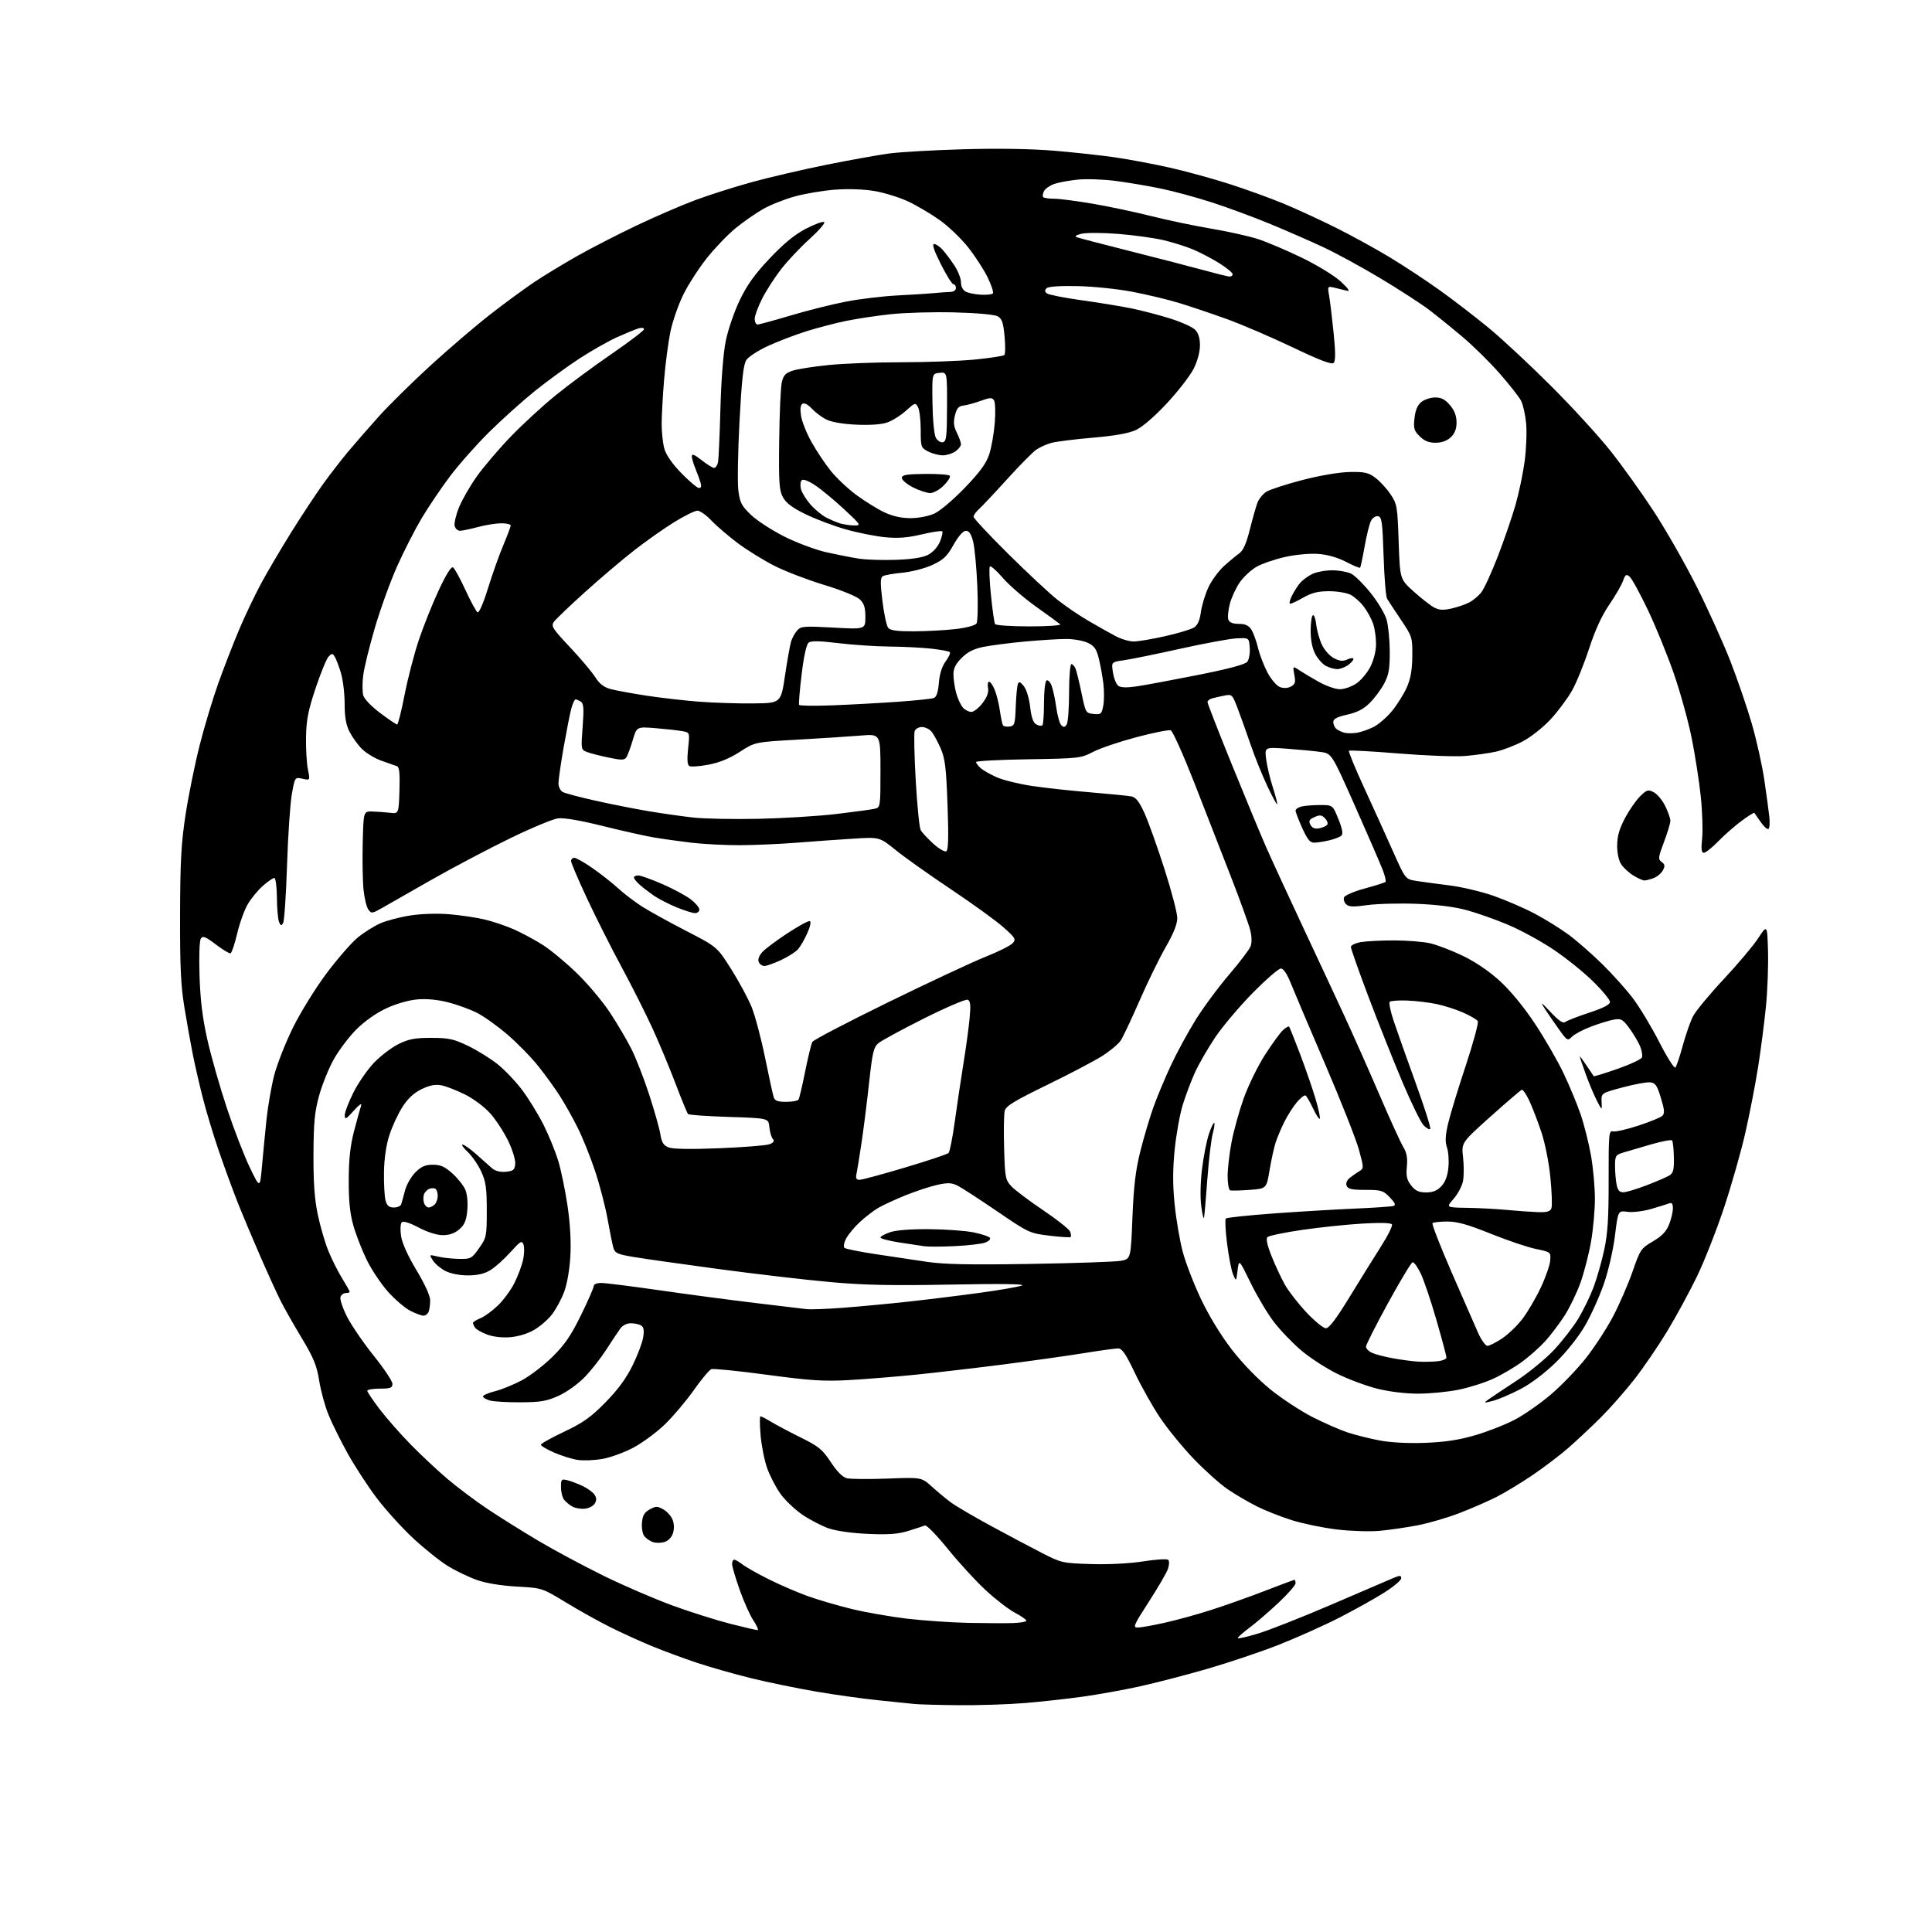 <?xml version="1.0" encoding="UTF-8" standalone="no"?>
<svg 
  version="1.1" 
  xmlns="http://www.w3.org/2000/svg" 
  xmlns:xlink="http://www.w3.org/1999/xlink" 
  xmlns:svg="http://www.w3.org/2000/svg"
  xmlns:rdf="http://www.w3.org/1999/02/22-rdf-syntax-ns#"
  xmlns:cc="http://creativecommons.org/ns#"
  xmlns:dc="http://purl.org/dc/elements/1.1/"
  viewBox="0 0 768 768"
  width="768"
  height="768"
>
<style>svg {background-color: white; }</style>"
<path stroke="none" fill="black" fill-rule="evenodd" d="M381.00,677.84C373.02,677.76 365.15,677.55 363.50,677.36C361.85,677.17 355.55,676.52 349.50,675.92C343.45,675.32 332.20,673.76 324.50,672.44C316.80,671.12 305.10,668.72 298.50,667.09C291.90,665.47 282.23,662.71 277.00,660.97C271.77,659.23 263.76,656.26 259.18,654.38C254.60,652.49 247.18,649.12 242.68,646.87C238.18,644.63 230.22,640.20 225.00,637.02C215.50,631.24 215.50,631.24 205.50,630.69C199.29,630.35 193.30,629.37 189.68,628.10C186.48,626.98 181.30,624.51 178.18,622.61C175.06,620.71 168.79,615.71 164.26,611.50C159.72,607.28 153.12,599.98 149.58,595.27C146.04,590.55 140.87,582.60 138.10,577.59C135.33,572.58 131.93,565.70 130.55,562.31C129.17,558.92 127.52,552.85 126.88,548.82C125.92,542.82 124.68,539.78 120.00,532.00C116.85,526.77 113.09,520.15 111.64,517.28C110.19,514.42 106.49,506.32 103.42,499.28C100.35,492.25 96.24,482.45 94.29,477.50C92.34,472.55 88.99,463.39 86.86,457.14C84.72,450.89 81.88,441.44 80.54,436.14C79.20,430.84 77.43,423.12 76.61,419.00C75.79,414.88 74.30,406.55 73.31,400.50C71.87,391.77 71.52,384.13 71.58,363.50C71.64,342.09 72.04,335.03 73.82,323.50C75.01,315.80 77.53,303.43 79.43,296.00C81.32,288.57 84.67,277.49 86.86,271.37C89.06,265.25 92.73,255.80 95.02,250.37C97.31,244.94 101.25,236.68 103.76,232.00C106.28,227.32 111.69,218.14 115.77,211.59C119.86,205.05 125.50,196.50 128.30,192.59C131.10,188.69 135.65,182.80 138.42,179.50C141.19,176.20 146.68,169.90 150.63,165.50C154.58,161.10 163.81,152.00 171.15,145.28C178.49,138.56 189.22,129.39 195.00,124.89C200.78,120.40 208.65,114.63 212.50,112.06C216.35,109.49 224.00,104.85 229.50,101.74C235.00,98.63 245.57,93.19 253.00,89.66C260.43,86.13 270.94,81.58 276.36,79.56C281.78,77.54 291.91,74.32 298.86,72.40C305.81,70.49 319.15,67.38 328.50,65.50C337.85,63.62 349.10,61.60 353.50,61.01C357.90,60.42 371.23,59.66 383.12,59.33C396.79,58.94 410.03,59.16 419.12,59.92C427.03,60.58 438.00,61.78 443.50,62.59C449.00,63.40 458.61,65.21 464.85,66.61C471.09,68.00 481.72,70.91 488.48,73.07C495.23,75.23 505.15,78.82 510.50,81.05C515.86,83.28 525.25,87.62 531.37,90.69C537.49,93.75 546.99,98.97 552.47,102.29C557.96,105.60 566.90,111.50 572.34,115.39C577.79,119.29 586.57,126.05 591.87,130.42C597.17,134.79 608.28,145.15 616.57,153.44C624.86,161.72 635.40,173.22 640.00,179.00C644.60,184.78 652.35,195.57 657.22,203.00C662.10,210.43 669.83,223.98 674.42,233.12C679.01,242.26 685.04,255.61 687.84,262.78C690.63,269.95 694.47,281.14 696.36,287.66C698.25,294.17 700.49,304.23 701.34,310.00C702.19,315.77 703.09,322.41 703.34,324.75C703.60,327.09 703.44,329.23 702.98,329.51C702.53,329.79 701.14,328.56 699.90,326.76C698.66,324.97 697.52,323.33 697.37,323.13C697.22,322.93 694.94,324.36 692.30,326.31C689.66,328.26 685.49,331.91 683.04,334.43C680.59,336.94 678.01,339.00 677.31,339.00C676.35,339.00 676.18,337.56 676.63,333.25C676.96,330.09 676.71,322.55 676.07,316.50C675.43,310.45 673.81,300.05 672.47,293.39C671.14,286.73 667.96,275.25 665.42,267.89C662.87,260.53 658.22,249.10 655.07,242.50C651.93,235.90 648.65,229.92 647.79,229.22C646.44,228.12 646.07,228.37 645.18,230.90C644.61,232.54 642.15,236.79 639.71,240.36C636.73,244.71 634.08,250.48 631.68,257.85C629.71,263.90 626.66,271.41 624.89,274.54C623.12,277.67 619.29,282.81 616.38,285.96C613.43,289.14 608.51,293.03 605.29,294.72C602.11,296.39 597.25,298.24 594.50,298.83C591.75,299.43 586.35,300.18 582.50,300.51C578.65,300.84 566.78,300.40 556.11,299.53C545.45,298.65 536.50,298.17 536.23,298.44C535.95,298.72 538.68,305.37 542.30,313.22C545.92,321.07 551.08,332.45 553.77,338.50C558.66,349.50 558.66,349.50 563.08,350.19C565.51,350.57 571.44,351.37 576.25,351.97C581.07,352.57 588.94,354.44 593.75,356.12C598.56,357.81 605.94,361.00 610.15,363.23C614.36,365.46 620.43,369.24 623.65,371.63C626.87,374.02 632.83,379.24 636.90,383.23C640.98,387.23 646.47,393.36 649.12,396.86C651.77,400.36 656.47,408.17 659.57,414.22C662.66,420.26 665.55,424.83 665.99,424.36C666.44,423.88 667.75,419.98 668.92,415.68C670.08,411.37 671.91,406.13 672.99,404.02C674.06,401.92 679.52,395.31 685.10,389.35C690.69,383.38 696.89,376.02 698.88,373.00C702.50,367.50 702.50,367.50 702.81,378.00C702.98,383.77 702.62,393.68 702.00,400.00C701.37,406.32 699.98,417.12 698.90,424.00C697.81,430.88 695.55,442.57 693.87,450.00C692.20,457.43 688.36,470.93 685.35,480.00C682.34,489.07 677.47,501.45 674.53,507.50C671.59,513.55 666.30,523.27 662.79,529.11C659.27,534.94 653.38,543.56 649.72,548.26C646.05,552.96 640.02,559.81 636.32,563.49C632.62,567.17 626.87,572.56 623.55,575.47C620.22,578.38 613.76,583.29 609.18,586.40C604.61,589.50 598.10,593.43 594.73,595.14C591.35,596.84 584.74,599.71 580.04,601.52C575.35,603.32 567.90,605.49 563.50,606.34C559.10,607.19 552.31,608.18 548.41,608.53C544.50,608.88 536.85,608.64 531.41,607.99C525.96,607.34 517.90,605.67 513.50,604.29C509.10,602.90 502.80,600.41 499.50,598.75C496.20,597.08 491.02,594.04 488.00,591.99C484.98,589.93 478.89,584.48 474.48,579.88C470.07,575.27 464.05,567.90 461.11,563.50C458.17,559.10 453.68,551.12 451.13,545.77C447.56,538.27 446.04,536.03 444.50,536.02C443.40,536.01 437.10,536.88 430.50,537.95C423.90,539.01 409.50,541.04 398.50,542.44C387.50,543.84 371.98,545.65 364.00,546.46C356.02,547.27 344.10,548.23 337.50,548.60C327.41,549.16 322.21,548.82 304.84,546.49C293.48,544.96 283.54,543.96 282.74,544.27C281.94,544.58 278.79,548.35 275.75,552.66C272.70,556.97 267.57,563.05 264.35,566.17C261.13,569.28 255.57,573.41 252.00,575.34C248.43,577.27 242.85,579.33 239.62,579.92C236.38,580.50 231.88,580.69 229.62,580.34C227.35,579.99 223.14,578.67 220.25,577.41C217.36,576.14 215.00,574.75 215.01,574.31C215.01,573.86 219.18,571.53 224.26,569.13C231.75,565.59 234.85,563.39 240.62,557.53C245.53,552.55 248.88,548.00 251.40,542.90C253.41,538.83 255.33,533.77 255.67,531.65C256.12,528.90 255.89,527.55 254.90,526.92C254.13,526.43 252.28,526.02 250.80,526.02C249.13,526.01 247.48,526.86 246.48,528.25C245.59,529.49 243.13,533.20 241.01,536.50C238.89,539.80 235.07,544.68 232.51,547.33C229.90,550.06 225.39,553.31 222.19,554.78C217.37,556.98 215.04,557.39 207.00,557.44C201.78,557.47 196.26,557.15 194.75,556.73C193.24,556.31 192.00,555.57 192.00,555.10C192.00,554.63 194.14,553.70 196.75,553.04C199.36,552.39 204.16,550.43 207.41,548.70C210.66,546.97 216.14,542.77 219.59,539.38C224.46,534.58 226.97,530.92 230.92,522.86C233.72,517.17 236.00,511.95 236.00,511.26C236.00,510.53 237.26,510.00 239.00,510.00C240.65,510.00 251.11,511.31 262.25,512.92C273.39,514.52 290.38,516.78 300.00,517.93C309.62,519.09 318.85,520.19 320.50,520.39C322.15,520.58 328.68,520.35 335.00,519.87C341.32,519.39 352.80,518.32 360.50,517.48C368.20,516.65 381.13,515.06 389.24,513.95C397.35,512.85 405.00,511.52 406.24,511.00C407.68,510.39 397.48,510.26 378.00,510.64C354.47,511.08 343.50,510.86 330.00,509.64C320.38,508.78 300.54,506.46 285.91,504.50C271.29,502.53 255.99,500.36 251.93,499.68C245.41,498.59 244.44,498.15 243.82,495.97C243.43,494.61 242.39,489.45 241.50,484.50C240.62,479.55 238.37,470.93 236.50,465.34C234.64,459.75 231.51,451.99 229.54,448.09C227.58,444.19 224.43,438.59 222.54,435.64C220.66,432.69 216.83,427.40 214.04,423.89C211.25,420.37 205.73,414.71 201.77,411.31C197.81,407.90 192.31,403.97 189.54,402.58C186.77,401.19 181.58,399.31 178.02,398.41C173.86,397.36 169.46,396.95 165.77,397.29C162.38,397.59 157.31,399.07 153.48,400.86C149.55,402.70 144.85,406.02 141.66,409.21C138.75,412.12 134.71,417.47 132.68,421.10C130.65,424.73 128.02,431.26 126.83,435.60C125.06,442.06 124.66,446.34 124.61,459.00C124.57,470.27 125.04,476.80 126.35,482.94C127.33,487.58 129.21,494.03 130.53,497.26C131.84,500.50 134.29,505.37 135.96,508.09C137.63,510.81 139.00,513.25 139.00,513.52C139.00,513.78 138.31,514.00 137.47,514.00C136.63,514.00 135.67,514.69 135.35,515.53C135.02,516.38 136.17,519.87 137.88,523.28C139.60,526.70 144.38,533.70 148.50,538.84C152.63,543.98 156.00,549.04 156.00,550.09C156.00,551.71 155.25,552.00 151.00,552.00C148.25,552.00 146.00,552.38 146.00,552.85C146.00,553.32 148.19,556.58 150.86,560.10C153.54,563.62 159.05,569.90 163.11,574.06C167.18,578.22 173.75,584.39 177.73,587.78C181.71,591.16 188.91,596.57 193.73,599.80C198.55,603.03 207.68,608.74 214.00,612.49C220.32,616.24 232.04,622.52 240.03,626.44C248.03,630.36 260.40,635.69 267.53,638.29C274.66,640.88 284.95,644.13 290.38,645.50C295.81,646.88 300.66,648.00 301.14,648.00C301.63,648.00 300.90,646.29 299.51,644.20C298.13,642.11 295.66,636.60 294.02,631.95C292.38,627.30 291.03,622.71 291.02,621.75C291.01,620.79 291.39,620.00 291.87,620.00C292.34,620.00 293.80,620.84 295.12,621.87C296.43,622.90 301.10,625.54 305.50,627.74C309.90,629.95 316.88,632.96 321.00,634.45C325.12,635.93 333.00,638.24 338.50,639.58C344.00,640.92 353.90,642.66 360.50,643.44C367.10,644.22 378.12,644.98 385.00,645.12C391.88,645.26 399.86,645.29 402.75,645.19C405.64,645.08 408.00,644.66 408.00,644.25C408.00,643.83 405.95,642.41 403.43,641.07C400.92,639.74 395.70,635.72 391.83,632.13C387.95,628.55 381.19,621.18 376.80,615.75C372.41,610.33 368.30,606.12 367.66,606.39C367.02,606.66 364.08,607.63 361.13,608.55C357.02,609.82 353.25,610.10 345.13,609.75C338.85,609.48 332.46,608.59 329.50,607.58C326.75,606.63 322.05,604.20 319.05,602.18C316.05,600.15 312.08,596.38 310.24,593.80C308.39,591.21 306.00,586.59 304.93,583.53C303.85,580.47 302.69,574.60 302.34,570.49C301.99,566.37 301.97,563.00 302.30,563.00C302.62,563.00 304.57,564.01 306.63,565.25C308.69,566.49 314.00,569.30 318.44,571.50C325.47,574.99 326.98,576.23 330.27,581.24C332.72,584.96 334.94,587.20 336.63,587.62C338.06,587.98 345.32,588.04 352.77,587.76C366.31,587.24 366.31,587.24 370.40,590.94C372.66,592.98 376.07,595.81 378.00,597.24C379.93,598.67 387.12,602.89 394.00,606.62C400.88,610.35 410.01,615.20 414.31,617.40C421.90,621.28 422.45,621.40 433.81,621.74C440.81,621.95 449.11,621.52 454.50,620.67C459.45,619.89 463.89,619.61 464.37,620.05C464.87,620.50 464.82,622.08 464.26,623.70C463.71,625.26 460.29,631.15 456.65,636.77C450.66,646.03 450.24,647.00 452.27,646.98C453.49,646.97 458.32,646.11 463.00,645.07C467.68,644.03 476.00,641.73 481.50,639.97C487.00,638.20 496.61,634.79 502.85,632.38C509.09,629.97 514.38,628.00 514.60,628.00C514.82,628.00 515.00,628.62 515.00,629.38C515.00,630.14 511.95,633.62 508.21,637.13C504.48,640.63 499.32,645.08 496.75,647.00C494.17,648.92 492.05,650.80 492.03,651.17C492.01,651.54 495.71,650.70 500.25,649.31C504.79,647.92 517.95,642.72 529.50,637.75C541.05,632.77 551.96,628.09 553.75,627.34C556.53,626.17 557.00,626.18 557.00,627.40C557.00,628.18 553.96,630.74 550.25,633.09C546.54,635.44 538.52,639.91 532.43,643.03C526.33,646.15 515.53,650.99 508.43,653.79C501.32,656.59 488.52,660.90 480.00,663.37C471.48,665.84 459.32,668.99 453.00,670.38C446.68,671.77 436.55,673.59 430.50,674.44C424.45,675.29 414.10,676.43 407.50,676.98C400.90,677.53 388.98,677.92 381.00,677.84zM263.97,613.03C262.58,613.40 260.54,613.37 259.44,612.97C258.33,612.56 256.85,611.53 256.15,610.68C255.45,609.83 255.01,607.43 255.19,605.35C255.43,602.43 256.13,601.21 258.25,600.03C260.72,598.66 261.28,598.66 263.74,600.03C265.24,600.87 266.90,602.79 267.43,604.28C268.03,605.99 268.04,607.99 267.44,609.68C266.89,611.26 265.47,612.63 263.97,613.03zM232.40,599.74C230.80,599.88 228.60,599.49 227.50,598.87C226.40,598.25 224.94,597.05 224.25,596.18C223.56,595.32 223.00,593.08 223.00,591.20C223.00,588.01 223.18,587.83 225.62,588.44C227.06,588.80 229.84,589.86 231.78,590.80C233.73,591.73 235.81,593.29 236.40,594.25C237.19,595.51 237.18,596.49 236.39,597.75C235.79,598.71 233.99,599.61 232.40,599.74zM566.50,573.55C574.48,573.25 579.96,572.41 586.46,570.51C591.39,569.07 598.47,566.29 602.19,564.33C605.92,562.37 612.37,557.86 616.54,554.30C620.72,550.74 626.94,544.27 630.39,539.92C633.83,535.57 638.71,528.07 641.24,523.25C643.76,518.44 647.25,510.41 648.98,505.42C652.00,496.73 652.34,496.22 657.03,493.48C660.59,491.40 662.36,489.56 663.47,486.79C664.31,484.68 665.00,481.80 665.00,480.37C665.00,478.46 664.60,477.94 663.46,478.38C662.62,478.70 659.40,479.70 656.32,480.60C653.23,481.49 649.03,482.00 646.96,481.72C643.20,481.22 643.20,481.22 641.98,491.14C641.30,496.72 639.38,505.10 637.59,510.28C635.84,515.35 632.45,522.88 630.05,527.00C627.50,531.40 622.71,537.42 618.49,541.55C614.13,545.82 608.56,550.02 604.39,552.20C600.60,554.18 595.70,556.27 593.50,556.85C589.88,557.79 589.69,557.75 591.50,556.43C592.60,555.63 597.60,552.30 602.60,549.02C607.61,545.75 614.41,540.18 617.71,536.65C621.01,533.12 625.35,527.53 627.36,524.24C629.36,520.94 632.10,515.32 633.44,511.75C634.79,508.17 636.70,501.48 637.69,496.88C639.10,490.36 639.49,484.15 639.46,468.90C639.43,450.80 639.56,449.33 641.15,449.75C642.11,450.00 646.62,448.98 651.19,447.48C655.76,445.99 660.07,444.23 660.77,443.58C661.79,442.62 661.69,441.23 660.23,436.45C658.72,431.45 658.04,430.46 655.96,430.24C654.61,430.10 649.67,431.01 645.00,432.26C636.50,434.54 636.50,434.54 636.66,438.02C636.83,441.50 636.83,441.50 634.79,437.55C633.67,435.38 631.68,430.66 630.38,427.06C629.07,423.46 628.00,420.29 628.00,420.02C628.00,419.75 629.19,421.33 630.65,423.52C632.11,425.71 633.41,427.64 633.54,427.81C633.67,427.97 637.92,426.67 642.98,424.90C648.04,423.13 652.42,421.07 652.71,420.32C652.99,419.58 652.66,417.60 651.98,415.94C651.29,414.28 649.40,411.08 647.77,408.84C645.15,405.23 644.46,404.83 641.66,405.29C639.92,405.58 635.86,406.81 632.64,408.02C629.41,409.24 625.94,411.06 624.93,412.07C623.15,413.85 623.00,413.76 619.72,409.20C617.87,406.62 615.33,402.93 614.09,401.00C612.17,398.02 612.52,398.22 616.43,402.36C619.72,405.85 621.38,406.95 622.26,406.24C622.94,405.71 627.21,404.04 631.75,402.55C637.36,400.70 640.00,399.34 640.00,398.29C640.00,397.44 636.95,393.74 633.22,390.08C629.50,386.42 622.40,380.72 617.45,377.41C612.50,374.10 604.41,369.69 599.47,367.61C594.54,365.53 587.12,362.91 583.00,361.79C578.12,360.46 571.14,359.59 563.00,359.28C556.12,359.02 547.35,359.26 543.50,359.80C538.00,360.58 536.20,360.51 535.11,359.47C534.35,358.75 533.98,357.51 534.28,356.72C534.58,355.92 538.30,354.33 542.54,353.18C546.78,352.03 550.48,350.85 550.77,350.56C551.05,350.28 550.55,348.12 549.64,345.77C548.73,343.42 543.80,332.05 538.68,320.50C529.36,299.51 529.36,299.51 524.93,298.90C522.49,298.56 516.50,297.99 511.61,297.63C502.72,296.97 502.72,296.97 503.30,301.73C503.62,304.35 504.81,309.38 505.95,312.91C507.09,316.43 507.86,319.47 507.67,319.66C507.48,319.86 505.68,316.52 503.68,312.26C501.68,307.99 498.73,300.68 497.14,296.00C495.54,291.32 493.23,284.89 492.02,281.69C489.86,276.01 489.74,275.90 486.66,276.52C484.92,276.86 482.71,277.37 481.75,277.64C480.79,277.91 480.00,278.57 480.00,279.10C480.00,279.64 484.31,290.70 489.59,303.69C494.86,316.68 500.97,331.40 503.16,336.41C505.36,341.41 511.80,355.40 517.47,367.50C523.15,379.60 530.75,395.90 534.37,403.73C537.98,411.55 544.32,425.81 548.45,435.42C552.58,445.03 556.80,454.27 557.83,455.96C559.20,458.22 559.58,460.31 559.25,463.77C558.89,467.55 559.24,469.05 560.97,471.25C562.65,473.38 564.00,474.00 566.90,474.00C569.60,474.00 571.30,473.31 572.97,471.53C574.53,469.87 575.44,467.44 575.76,464.10C576.03,461.37 575.77,457.78 575.19,456.13C574.42,453.90 574.52,451.50 575.60,446.81C576.40,443.34 579.55,432.97 582.60,423.78C585.65,414.58 587.83,406.54 587.45,405.91C587.06,405.29 584.44,403.76 581.62,402.51C578.80,401.26 574.02,399.73 571.00,399.11C567.97,398.48 562.73,397.86 559.34,397.73C555.95,397.60 552.85,397.83 552.44,398.23C552.04,398.63 552.73,402.00 553.97,405.73C555.21,409.45 559.13,420.53 562.69,430.34C566.24,440.15 568.88,448.45 568.55,448.79C568.22,449.12 567.04,448.48 565.93,447.37C564.82,446.26 560.98,438.41 557.40,429.93C553.82,421.44 547.76,406.22 543.94,396.10C540.12,385.98 537.00,377.13 537.00,376.44C537.00,375.74 538.81,374.87 541.02,374.50C543.23,374.12 549.19,373.82 554.27,373.83C559.35,373.84 565.75,374.35 568.50,374.97C571.25,375.59 577.10,377.84 581.51,379.96C586.56,382.40 592.03,386.12 596.32,390.05C600.47,393.86 605.84,400.40 610.14,406.89C614.01,412.73 619.11,421.55 621.47,426.50C623.84,431.45 626.93,438.90 628.35,443.05C629.76,447.21 631.61,454.58 632.46,459.44C633.31,464.29 634.00,471.97 634.00,476.50C634.00,481.03 633.31,488.72 632.46,493.58C631.61,498.44 629.74,505.75 628.29,509.81C626.85,513.88 623.98,519.81 621.92,523.01C619.85,526.20 616.44,530.72 614.33,533.06C612.22,535.39 608.10,539.07 605.17,541.24C602.24,543.41 597.07,546.46 593.67,548.03C590.28,549.60 584.03,551.58 579.79,552.44C575.55,553.30 568.31,554.00 563.70,554.00C558.64,554.00 552.19,553.21 547.41,552.01C543.06,550.91 535.90,548.24 531.50,546.06C527.10,543.89 520.69,539.73 517.25,536.81C513.81,533.89 508.93,528.80 506.40,525.50C503.87,522.20 499.71,515.23 497.16,510.00C492.52,500.50 492.52,500.50 491.95,505.00C491.39,509.50 491.39,509.50 490.18,506.64C489.51,505.07 488.44,499.57 487.79,494.42C487.14,489.28 486.91,484.76 487.28,484.38C487.66,484.01 496.19,483.10 506.23,482.37C516.28,481.64 530.80,480.77 538.50,480.44C546.20,480.11 553.13,479.63 553.91,479.39C554.95,479.06 554.58,478.17 552.47,475.97C549.86,473.24 549.07,473.00 542.78,473.00C537.33,473.00 535.81,472.66 535.30,471.34C534.90,470.31 535.43,469.09 536.71,468.09C537.84,467.22 539.55,466.04 540.50,465.47C542.15,464.50 542.13,464.03 540.18,456.97C539.05,452.86 533.01,437.57 526.75,423.00C520.49,408.43 514.33,393.91 513.07,390.75C511.60,387.08 510.18,385.00 509.16,385.00C508.27,385.00 503.22,389.39 497.94,394.75C492.66,400.11 485.96,408.05 483.04,412.40C480.13,416.74 476.50,423.04 474.98,426.40C473.46,429.75 471.28,435.55 470.14,439.27C468.99,443.00 467.56,450.99 466.95,457.03C466.16,464.94 466.16,471.02 466.93,478.70C467.52,484.57 468.95,493.00 470.11,497.44C471.27,501.87 474.58,510.45 477.46,516.50C480.69,523.28 485.42,531.00 489.79,536.63C494.04,542.11 500.21,548.44 505.19,552.46C509.76,556.14 517.33,561.08 522.00,563.44C526.67,565.79 532.90,568.51 535.84,569.47C538.78,570.43 544.40,571.84 548.34,572.59C552.81,573.44 559.63,573.80 566.50,573.55zM571.25,541.14C573.31,540.95 574.99,540.27 574.99,539.64C574.98,539.02 573.20,532.32 571.02,524.78C568.84,517.23 566.04,508.90 564.78,506.28C563.53,503.65 562.05,501.63 561.50,501.78C560.95,501.94 556.56,509.24 551.75,518.01C546.94,526.78 543.00,534.57 543.00,535.32C543.00,536.07 544.07,537.17 545.39,537.77C546.70,538.37 550.41,539.34 553.64,539.93C556.86,540.52 561.30,541.11 563.50,541.25C565.70,541.39 569.19,541.34 571.25,541.14zM591.27,535.00C592.03,535.00 594.65,533.68 597.08,532.07C599.51,530.45 603.17,526.94 605.20,524.27C607.24,521.59 610.49,516.05 612.43,511.95C614.37,507.85 616.08,502.98 616.23,501.11C616.50,497.73 616.49,497.72 610.50,496.47C607.20,495.79 599.10,493.05 592.50,490.39C583.41,486.73 579.24,485.56 575.28,485.58C572.41,485.59 569.78,485.88 569.44,486.22C569.10,486.57 572.50,495.32 577.00,505.67C581.50,516.03 586.24,526.86 587.53,529.75C588.83,532.64 590.51,535.00 591.27,535.00zM202.80,531.56C199.52,531.82 196.00,531.40 193.55,530.47C191.37,529.64 189.24,528.41 188.81,527.73C188.38,527.05 188.02,526.22 188.02,525.87C188.01,525.53 189.35,524.68 191.01,524.00C192.66,523.31 195.80,521.02 197.97,518.91C200.15,516.80 203.06,512.84 204.44,510.11C205.82,507.39 207.38,503.26 207.90,500.95C208.42,498.64 208.51,495.86 208.11,494.77C207.45,492.99 206.91,493.31 202.87,497.80C200.40,500.55 196.82,503.75 194.94,504.90C192.55,506.35 189.82,506.99 186.00,506.99C182.73,507.00 179.12,506.29 177.08,505.25C175.21,504.29 172.96,502.41 172.10,501.08C170.53,498.66 170.53,498.66 174.01,499.50C175.93,499.97 179.72,500.38 182.44,500.43C187.17,500.50 187.52,500.31 190.44,496.16C193.39,491.98 193.50,491.44 193.50,481.16C193.50,472.25 193.14,469.71 191.27,465.67C190.05,463.02 187.64,459.53 185.92,457.92C184.20,456.31 183.28,455.00 183.89,455.00C184.50,455.00 186.90,456.69 189.23,458.75C191.56,460.81 194.36,463.31 195.47,464.30C196.78,465.47 198.69,465.99 200.99,465.80C203.98,465.54 204.55,465.10 204.81,462.78C204.99,461.24 203.81,457.30 202.10,453.71C200.43,450.22 197.24,445.28 195.01,442.74C192.65,440.07 188.38,436.85 184.86,435.09C181.52,433.42 177.27,431.77 175.42,431.42C173.03,430.97 170.79,431.41 167.60,432.95C164.53,434.44 162.14,436.66 159.96,440.06C158.22,442.78 155.88,447.82 154.78,451.25C153.49,455.25 152.72,460.56 152.64,466.00C152.56,470.68 152.85,475.74 153.27,477.25C153.85,479.32 154.66,480.00 156.55,480.00C157.93,480.00 159.25,479.44 159.48,478.75C159.71,478.06 160.38,475.61 160.98,473.30C161.57,470.99 163.42,467.73 165.10,466.05C167.47,463.69 169.04,463.00 172.07,463.00C175.15,463.00 176.83,463.75 179.88,466.51C182.02,468.44 184.33,471.37 185.01,473.02C185.73,474.77 186.04,478.18 185.75,481.20C185.37,485.22 184.65,486.90 182.57,488.69C180.78,490.24 178.62,491.00 176.05,491.00C173.70,491.00 169.96,489.82 166.44,487.97C162.76,486.03 160.32,485.28 159.71,485.89C159.17,486.43 159.05,488.82 159.43,491.36C159.85,494.17 162.16,499.28 165.55,504.91C168.87,510.41 171.00,515.10 171.00,516.89C171.00,518.51 170.73,520.55 170.39,521.42C170.06,522.29 169.14,523.00 168.35,523.00C167.57,523.00 165.19,522.12 163.07,521.04C160.96,519.96 156.95,516.52 154.16,513.39C151.37,510.26 147.55,504.51 145.67,500.60C143.79,496.70 141.42,490.57 140.42,487.00C139.10,482.34 138.59,477.25 138.63,469.00C138.66,460.61 139.25,455.32 140.79,449.45C141.96,445.02 143.20,440.52 143.56,439.45C143.93,438.33 142.68,439.22 140.64,441.50C137.58,444.93 137.07,445.20 137.04,443.38C137.02,442.22 138.57,438.14 140.48,434.31C142.40,430.48 146.11,425.12 148.73,422.39C151.35,419.67 155.75,416.34 158.50,414.99C162.55,413.01 165.02,412.55 171.50,412.57C178.42,412.58 180.39,413.02 186.08,415.76C189.71,417.51 194.97,420.78 197.78,423.02C200.59,425.26 205.00,429.88 207.56,433.29C210.13,436.71 213.92,442.88 216.00,447.00C218.07,451.12 220.70,457.53 221.85,461.24C222.99,464.94 224.67,473.04 225.59,479.24C226.67,486.58 227.06,493.64 226.72,499.50C226.41,504.79 225.38,510.62 224.23,513.63C223.16,516.45 221.02,520.41 219.48,522.43C217.95,524.45 214.75,527.23 212.39,528.62C209.78,530.15 206.02,531.30 202.80,531.56zM527.06,528.00C528.33,528.00 531.19,524.24 536.37,515.75C540.49,509.01 546.12,499.95 548.89,495.60C551.67,491.26 553.66,487.26 553.32,486.72C552.94,486.09 548.56,485.97 541.45,486.40C535.26,486.77 524.48,487.90 517.51,488.92C510.53,489.94 504.38,491.22 503.83,491.77C503.18,492.42 503.73,495.00 505.48,499.37C506.94,503.00 509.30,508.07 510.73,510.63C512.15,513.18 516.00,518.14 519.28,521.64C522.55,525.14 526.05,528.00 527.06,528.00zM409.50,502.43C427.10,502.15 443.30,501.59 445.50,501.20C449.50,500.47 449.50,500.47 450.16,483.99C450.67,471.38 451.42,465.15 453.34,457.50C454.72,452.00 457.07,444.12 458.55,440.00C460.03,435.88 463.14,428.45 465.45,423.50C467.76,418.55 472.16,410.45 475.23,405.50C478.30,400.55 484.28,392.45 488.53,387.50C492.77,382.55 496.64,377.44 497.13,376.15C497.68,374.71 497.62,372.21 496.96,369.65C496.38,367.37 492.93,357.85 489.31,348.50C485.69,339.15 479.14,322.36 474.76,311.18C470.38,300.00 466.17,290.62 465.40,290.32C464.63,290.03 458.49,291.25 451.75,293.04C445.01,294.83 437.25,297.46 434.50,298.89C429.66,301.42 428.85,301.51 408.75,301.82C397.34,302.00 388.00,302.49 388.00,302.92C388.00,303.34 388.80,304.42 389.79,305.31C390.77,306.20 393.66,307.85 396.21,308.97C398.76,310.10 405.04,311.65 410.17,312.42C415.30,313.19 425.80,314.34 433.50,314.97C441.20,315.61 448.55,316.34 449.83,316.60C451.54,316.95 452.91,318.74 454.97,323.29C456.52,326.71 460.08,336.67 462.89,345.44C465.70,354.21 468.00,362.98 467.99,364.94C467.99,367.34 466.48,371.12 463.38,376.50C460.85,380.90 456.16,390.49 452.97,397.81C449.77,405.13 446.42,412.24 445.52,413.60C444.63,414.97 441.35,417.72 438.24,419.71C435.13,421.70 425.26,426.89 416.29,431.25C403.20,437.62 399.88,439.65 399.39,441.57C399.06,442.88 398.95,449.56 399.15,456.40C399.48,468.04 399.66,469.01 402.00,471.54C403.38,473.02 409.05,477.30 414.62,481.05C420.18,484.80 425.03,488.64 425.39,489.58C425.75,490.52 425.85,491.48 425.61,491.73C425.37,491.97 421.56,491.73 417.15,491.20C409.31,490.25 408.87,490.04 396.53,481.62C389.60,476.89 382.56,472.31 380.88,471.44C378.38,470.14 376.96,470.06 372.80,470.95C370.02,471.54 364.33,473.40 360.14,475.08C355.95,476.76 350.95,479.07 349.01,480.22C347.08,481.37 343.78,483.93 341.67,485.91C339.56,487.88 337.16,490.79 336.33,492.36C335.51,493.94 335.21,495.59 335.66,496.02C336.12,496.46 341.68,497.59 348.00,498.53C354.32,499.47 363.55,500.85 368.50,501.60C375.25,502.61 385.50,502.82 409.50,502.43zM379.87,495.34C374.71,495.60 369.15,495.64 367.50,495.41C365.85,495.19 361.24,494.49 357.25,493.86C353.26,493.23 350.00,492.37 350.00,491.94C350.00,491.51 351.69,490.56 353.75,489.84C356.11,489.02 361.93,488.56 369.50,488.62C376.10,488.67 384.08,489.26 387.23,489.93C390.39,490.59 393.23,491.56 393.54,492.07C393.86,492.58 393.02,493.42 391.68,493.93C390.33,494.44 385.02,495.08 379.87,495.34zM478.63,484.00C478.47,484.82 477.97,482.83 477.53,479.57C477.05,476.00 477.17,470.01 477.84,464.56C478.45,459.57 479.69,453.33 480.59,450.69C481.49,448.05 482.43,446.10 482.69,446.35C482.94,446.61 482.66,448.54 482.08,450.66C481.49,452.77 480.54,460.80 479.96,468.50C479.39,476.20 478.79,483.18 478.63,484.00zM611.28,481.84C614.94,481.96 616.21,481.61 616.71,480.31C617.07,479.39 616.88,473.87 616.30,468.06C615.69,461.95 614.15,454.24 612.63,449.76C611.20,445.51 609.06,439.98 607.88,437.47C606.71,434.97 605.37,433.05 604.91,433.21C604.45,433.37 598.87,438.16 592.50,443.86C580.93,454.22 580.93,454.22 581.59,460.05C581.95,463.26 581.94,467.49 581.57,469.46C581.20,471.43 579.53,474.61 577.85,476.52C574.79,480.00 574.79,480.00 583.15,480.13C587.74,480.20 594.88,480.58 599.00,480.97C603.12,481.36 608.65,481.75 611.28,481.84zM170.37,480.00C171.05,480.00 172.14,479.46 172.80,478.80C173.46,478.14 174.00,476.59 174.00,475.36C174.00,474.13 173.59,472.87 173.09,472.56C172.59,472.25 171.50,472.25 170.67,472.57C169.84,472.89 168.88,473.86 168.55,474.72C168.22,475.58 168.22,477.12 168.54,478.14C168.87,479.16 169.69,480.00 170.37,480.00zM496.72,473.00C493.01,473.27 489.54,473.35 488.99,473.17C488.45,472.98 488.00,470.45 488.00,467.53C488.00,464.61 488.70,458.51 489.57,453.97C490.43,449.43 492.61,441.59 494.41,436.55C496.21,431.51 500.00,423.77 502.83,419.35C505.67,414.94 508.89,410.50 510.00,409.50C511.11,408.50 512.19,407.86 512.42,408.09C512.64,408.32 514.61,413.23 516.80,419.00C518.99,424.77 521.76,432.81 522.96,436.85C524.16,440.89 524.91,444.42 524.63,444.71C524.34,444.99 523.14,443.14 521.94,440.60C520.75,438.05 519.41,435.75 518.98,435.48C518.54,435.22 516.99,436.41 515.54,438.14C514.08,439.87 511.85,443.36 510.58,445.89C509.31,448.43 507.74,452.16 507.08,454.18C506.43,456.21 505.34,461.16 504.67,465.18C503.45,472.50 503.45,472.50 496.72,473.00zM645.38,473.94C646.54,473.91 650.65,472.67 654.50,471.19C658.35,469.71 662.40,467.97 663.50,467.32C665.17,466.33 665.48,465.14 665.39,460.04C665.33,456.69 665.00,453.66 664.65,453.32C664.31,452.98 660.54,453.70 656.27,454.93C651.99,456.16 647.04,457.61 645.25,458.16C642.24,459.08 642.00,459.48 642.00,463.45C642.00,465.82 642.28,469.16 642.62,470.88C643.10,473.23 643.78,473.99 645.38,473.94zM104.15,463.50C104.59,458.55 105.40,450.23 105.94,445.00C106.49,439.77 107.86,431.90 108.98,427.50C110.11,423.10 113.47,414.55 116.46,408.50C119.44,402.45 125.44,392.75 129.79,386.94C134.14,381.14 139.71,374.73 142.18,372.71C144.64,370.69 148.67,368.15 151.14,367.06C153.60,365.97 158.96,364.56 163.06,363.92C167.40,363.24 173.83,363.04 178.50,363.42C182.90,363.78 189.20,364.71 192.50,365.48C195.80,366.24 201.13,368.04 204.34,369.46C207.55,370.89 212.73,373.68 215.84,375.67C218.95,377.66 225.03,382.71 229.34,386.89C233.66,391.08 239.56,398.10 242.46,402.50C245.36,406.90 249.19,413.40 250.98,416.95C252.77,420.50 255.93,428.60 258.00,434.95C260.08,441.30 262.10,448.44 262.49,450.81C263.05,454.23 263.75,455.33 265.85,456.14C267.54,456.78 274.83,456.90 286.00,456.44C295.62,456.05 304.56,455.34 305.86,454.85C307.58,454.20 307.94,453.63 307.19,452.73C306.63,452.05 306.01,449.92 305.83,448.00C305.50,444.50 305.50,444.50 289.83,444.00C281.21,443.73 273.88,443.21 273.52,442.86C273.17,442.50 270.94,437.10 268.57,430.85C266.20,424.60 262.11,414.77 259.47,409.00C256.84,403.22 251.31,392.24 247.18,384.58C243.04,376.92 236.81,364.56 233.33,357.10C229.85,349.64 227.00,342.97 227.00,342.27C227.00,341.57 227.60,341.00 228.33,341.00C229.07,341.00 232.33,342.86 235.58,345.13C238.84,347.39 243.40,350.99 245.72,353.12C248.04,355.25 252.32,358.50 255.22,360.36C258.12,362.21 266.03,366.58 272.79,370.06C285.07,376.39 285.07,376.39 290.70,385.32C293.79,390.22 297.44,396.99 298.80,400.35C300.15,403.71 302.55,412.72 304.11,420.37C305.68,428.03 307.22,435.12 307.55,436.14C308.00,437.58 309.13,438.00 312.51,438.00C314.91,438.00 317.14,437.59 317.44,437.09C317.75,436.59 318.94,431.54 320.07,425.88C321.21,420.21 322.49,414.95 322.92,414.17C323.35,413.40 336.94,406.30 353.10,398.40C369.27,390.49 386.66,382.37 391.75,380.34C396.83,378.32 401.69,375.89 402.54,374.95C403.97,373.38 403.67,372.86 398.80,368.54C395.88,365.96 386.52,359.19 378.00,353.49C369.48,347.80 359.61,340.80 356.07,337.93C349.64,332.72 349.64,332.72 339.07,333.39C333.26,333.75 323.10,334.48 316.50,335.00C309.90,335.52 299.76,335.96 293.97,335.98C288.18,335.99 279.63,335.55 274.97,335.00C270.31,334.45 263.57,333.51 260.00,332.91C256.43,332.31 247.20,330.24 239.50,328.32C230.65,326.11 224.14,325.01 221.80,325.31C219.76,325.58 211.21,329.14 202.80,333.23C194.38,337.32 180.53,344.62 172.00,349.46C163.47,354.30 154.52,359.40 152.11,360.80C147.97,363.18 147.64,363.23 146.43,361.57C145.72,360.60 144.85,357.04 144.51,353.65C144.16,350.27 144.02,341.88 144.19,335.00C144.50,322.50 144.50,322.50 148.00,322.59C149.93,322.64 153.07,322.87 155.00,323.09C158.50,323.50 158.50,323.50 158.79,314.23C159.00,307.35 158.74,304.86 157.79,304.57C157.08,304.35 154.32,303.38 151.65,302.41C148.99,301.45 145.48,299.33 143.87,297.71C142.25,296.09 140.04,293.04 138.96,290.92C137.54,288.14 137.00,285.06 137.00,279.72C137.00,275.67 136.33,270.14 135.50,267.43C134.68,264.72 133.57,261.82 133.04,261.00C132.18,259.67 131.91,259.67 130.62,261.00C129.82,261.82 127.51,267.45 125.48,273.50C122.51,282.38 121.78,286.14 121.65,293.00C121.57,297.68 121.90,303.46 122.40,305.86C123.29,310.22 123.29,310.22 120.26,309.56C117.22,308.89 117.22,308.89 116.01,315.70C115.34,319.44 114.48,332.18 114.10,344.01C113.72,355.85 113.01,366.17 112.53,366.95C111.82,368.11 111.52,368.01 110.90,366.43C110.48,365.37 110.11,361.01 110.07,356.75C110.03,352.48 109.57,349.00 109.03,349.00C108.50,349.00 106.46,350.41 104.50,352.14C102.53,353.86 99.83,357.14 98.49,359.43C97.15,361.72 95.25,366.97 94.28,371.11C93.30,375.25 92.12,378.78 91.65,378.95C91.18,379.12 88.56,377.55 85.82,375.46C81.74,372.35 80.65,371.91 79.85,373.08C79.28,373.91 79.06,380.07 79.32,388.00C79.65,397.77 80.52,404.82 82.48,413.50C83.98,420.10 87.45,432.25 90.19,440.50C92.93,448.75 97.01,459.32 99.26,464.00C103.35,472.50 103.35,472.50 104.15,463.50zM341.73,468.99C342.70,468.98 350.85,466.78 359.84,464.09C368.83,461.41 376.58,458.82 377.06,458.34C377.55,457.85 378.65,452.29 379.52,445.98C380.39,439.66 381.93,429.32 382.95,423.00C383.98,416.68 385.10,408.45 385.44,404.73C385.93,399.39 385.76,397.85 384.64,397.42C383.87,397.12 376.09,400.45 367.36,404.82C358.64,409.19 350.49,413.61 349.25,414.63C347.27,416.27 346.81,418.22 345.47,430.50C344.63,438.20 343.27,449.00 342.44,454.50C341.61,460.00 340.72,465.51 340.45,466.75C340.09,468.42 340.42,469.00 341.73,468.99zM303.86,383.99C302.95,384.00 301.93,383.26 301.58,382.34C301.19,381.34 301.79,379.78 303.12,378.37C304.31,377.10 308.81,373.75 313.10,370.93C317.40,368.11 321.36,365.96 321.91,366.15C322.50,366.35 322.07,368.37 320.90,370.98C319.80,373.45 318.13,376.32 317.20,377.37C316.26,378.42 313.25,380.34 310.50,381.63C307.75,382.92 304.76,383.98 303.86,383.99zM276.25,362.98C275.29,362.96 271.98,361.91 268.89,360.65C265.81,359.38 261.76,357.29 259.89,356.01C258.03,354.72 255.49,352.77 254.25,351.66C253.01,350.56 252.00,349.28 252.00,348.83C252.00,348.37 252.79,348.01 253.75,348.01C254.71,348.02 259.01,349.56 263.29,351.43C267.58,353.30 272.64,356.02 274.54,357.47C276.44,358.92 278.00,360.75 278.00,361.55C278.00,362.35 277.21,362.99 276.25,362.98zM653.68,350.00C653.03,349.99 651.06,349.12 649.30,348.04C647.55,346.97 645.37,344.96 644.46,343.58C643.46,342.05 642.82,339.08 642.85,336.03C642.87,332.36 643.73,329.40 646.02,325.11C647.75,321.87 650.47,317.97 652.07,316.43C654.72,313.89 655.19,313.77 657.48,314.99C658.85,315.72 660.88,318.20 661.99,320.48C663.10,322.76 664.00,325.38 664.00,326.29C664.00,327.21 662.86,330.99 661.46,334.71C659.14,340.86 659.06,341.57 660.54,342.65C661.84,343.61 661.94,344.25 661.02,345.97C660.39,347.14 658.75,348.52 657.37,349.05C656.00,349.57 654.34,350.00 653.68,350.00zM376.19,338.38C376.98,337.89 377.12,332.53 376.66,320.00C376.12,305.05 375.69,301.54 373.89,297.40C372.71,294.71 371.06,291.71 370.22,290.75C369.38,289.79 367.68,289.00 366.45,289.00C365.22,289.00 363.94,289.72 363.60,290.60C363.26,291.48 363.45,300.30 364.01,310.20C364.58,320.10 365.46,328.99 365.97,329.94C366.48,330.89 368.74,333.34 370.99,335.37C373.24,337.40 375.58,338.76 376.19,338.38zM522.39,334.98C520.77,334.99 519.66,333.63 517.64,329.12C516.19,325.89 515.00,322.80 515.00,322.24C515.00,321.69 516.01,320.96 517.25,320.63C518.49,320.30 521.81,320.02 524.63,320.01C529.77,320.00 529.77,320.00 532.02,325.56C533.56,329.33 533.95,331.45 533.26,332.14C532.70,332.70 530.50,333.56 528.37,334.05C526.24,334.55 523.55,334.96 522.39,334.98zM524.48,329.25C525.88,328.98 527.30,328.32 527.63,327.78C527.97,327.25 527.53,326.10 526.66,325.23C525.36,323.93 524.61,323.86 522.50,324.82C520.39,325.78 520.11,326.33 520.93,327.86C521.64,329.19 522.67,329.59 524.48,329.25zM301.50,325.49C311.40,325.28 325.35,324.42 332.50,323.57C339.65,322.72 346.51,321.79 347.75,321.49C349.96,320.97 350.00,320.68 350.00,306.35C350.00,291.74 350.00,291.74 342.25,292.39C337.99,292.75 326.76,293.48 317.31,294.01C300.12,294.97 300.12,294.97 294.09,298.87C290.02,301.50 285.96,303.16 281.60,303.98C278.04,304.65 274.62,304.89 274.00,304.50C273.22,304.02 273.08,301.79 273.54,297.50C274.21,291.21 274.21,291.21 271.36,290.66C269.78,290.36 265.04,289.83 260.80,289.48C253.10,288.84 253.10,288.84 251.54,294.17C250.67,297.10 249.55,300.16 249.04,300.96C248.25,302.22 247.24,302.24 241.98,301.16C238.60,300.46 234.73,299.47 233.38,298.95C230.95,298.03 230.93,297.94 231.61,288.91C232.16,281.63 232.02,279.63 230.90,278.92C230.13,278.43 229.18,278.02 228.79,278.02C228.40,278.01 227.63,279.69 227.08,281.75C226.53,283.81 225.17,290.75 224.04,297.17C222.92,303.59 222.00,309.99 222.00,311.39C222.00,312.79 222.79,314.35 223.75,314.86C224.71,315.37 230.68,316.95 237.00,318.35C243.32,319.76 252.78,321.62 258.00,322.49C263.23,323.37 271.10,324.48 275.50,324.98C279.90,325.47 291.60,325.70 301.50,325.49zM539.50,291.27C541.15,290.99 544.11,289.94 546.07,288.95C548.04,287.95 551.32,285.10 553.37,282.60C555.41,280.10 558.04,275.91 559.21,273.28C560.74,269.84 561.36,266.36 561.41,260.85C561.48,253.36 561.39,253.05 556.88,246.35C554.35,242.58 551.88,238.82 551.39,238.00C550.90,237.18 550.27,229.53 550.00,221.01C549.56,207.53 549.28,205.48 547.82,205.20C546.89,205.02 545.63,205.82 545.02,206.97C544.40,208.12 543.25,212.72 542.47,217.18C541.68,221.64 540.87,225.46 540.66,225.67C540.45,225.88 537.92,224.83 535.04,223.33C531.69,221.59 527.70,220.46 523.97,220.19C520.61,219.95 515.03,220.46 510.82,221.41C506.79,222.31 501.72,224.05 499.54,225.28C497.36,226.51 494.34,229.31 492.82,231.51C491.30,233.70 489.52,237.57 488.86,240.10C488.21,242.62 487.95,245.44 488.30,246.35C488.73,247.45 490.10,248.00 492.45,248.00C494.99,248.00 496.36,248.62 497.41,250.25C498.21,251.49 499.41,254.75 500.07,257.50C500.73,260.25 502.43,264.69 503.85,267.36C505.27,270.03 507.49,272.62 508.78,273.11C510.27,273.67 511.87,273.60 513.16,272.91C514.85,272.01 515.08,271.22 514.52,268.25C513.85,264.67 513.85,264.67 516.67,266.54C518.23,267.57 521.75,269.66 524.50,271.19C527.25,272.71 530.90,273.97 532.60,273.98C534.31,273.99 537.23,272.98 539.10,271.74C540.97,270.50 543.51,267.48 544.75,265.03C546.12,262.32 547.00,258.76 547.00,255.94C547.00,253.39 546.48,249.77 545.83,247.90C545.19,246.03 543.54,243.01 542.17,241.19C540.80,239.37 538.42,237.23 536.89,236.44C535.35,235.65 531.49,235.01 528.30,235.01C523.97,235.02 521.40,235.65 518.15,237.51C515.75,238.88 513.38,240.00 512.87,240.00C512.36,240.00 512.69,238.54 513.59,236.75C514.50,234.96 515.97,232.67 516.87,231.65C517.76,230.63 519.84,229.10 521.47,228.25C523.11,227.41 526.73,226.71 529.51,226.71C532.30,226.71 535.77,227.34 537.22,228.11C538.68,228.87 542.14,232.32 544.90,235.78C547.67,239.23 550.50,243.95 551.18,246.28C551.86,248.60 552.43,254.32 552.45,259.00C552.47,265.92 552.06,268.28 550.23,271.72C549.00,274.05 546.44,277.50 544.54,279.39C542.07,281.87 539.54,283.18 535.55,284.08C531.45,284.99 530.00,285.77 530.00,287.04C530.00,287.98 530.56,289.21 531.25,289.77C531.94,290.33 533.40,291.01 534.50,291.29C535.60,291.56 537.85,291.55 539.50,291.27zM401.34,288.81C403.30,288.53 403.52,287.82 403.77,281.00C403.92,276.88 404.29,272.82 404.60,272.00C405.04,270.78 405.49,270.92 406.97,272.74C408.02,274.02 409.10,277.56 409.50,281.01C409.99,285.25 410.72,287.32 411.97,287.98C412.94,288.50 414.02,288.65 414.37,288.30C414.72,287.95 415.00,283.94 415.00,279.39C415.00,274.84 415.45,270.84 416.00,270.50C416.55,270.16 417.47,271.10 418.04,272.60C418.61,274.09 419.43,277.96 419.88,281.20C420.32,284.43 421.22,287.62 421.88,288.28C422.82,289.22 423.29,289.15 424.03,287.99C424.55,287.17 424.98,281.44 424.98,275.25C424.99,269.06 425.40,264.00 425.89,264.00C426.38,264.00 427.12,264.79 427.53,265.75C427.93,266.71 429.01,271.10 429.92,275.50C431.54,283.34 431.64,283.51 434.73,283.81C437.65,284.09 437.94,283.84 438.57,280.50C438.94,278.52 438.95,274.55 438.60,271.70C438.25,268.84 437.44,264.37 436.80,261.78C435.86,257.97 435.01,256.76 432.42,255.53C430.65,254.69 426.79,254.00 423.85,254.00C420.91,254.00 413.55,254.46 407.50,255.01C401.45,255.57 394.04,256.52 391.03,257.13C387.09,257.92 384.66,259.14 382.28,261.52C379.87,263.93 379.00,265.69 379.01,268.15C379.01,269.99 379.50,273.30 380.10,275.50C380.71,277.70 381.90,280.29 382.75,281.25C383.61,282.21 385.12,283.00 386.10,283.00C387.09,283.00 389.10,281.43 390.57,279.50C392.38,277.13 393.08,275.20 392.76,273.50C392.49,272.13 392.69,271.00 393.19,271.00C393.69,271.00 394.70,272.46 395.43,274.25C396.16,276.04 397.08,279.75 397.47,282.50C397.87,285.25 398.42,287.86 398.69,288.31C398.97,288.75 400.16,288.98 401.34,288.81zM157.87,288.00C158.23,288.00 159.56,282.71 160.82,276.25C162.08,269.79 164.62,260.00 166.46,254.50C168.30,249.00 171.86,240.08 174.38,234.68C177.30,228.40 179.36,225.10 180.08,225.55C180.70,225.93 182.91,229.96 185.00,234.50C187.09,239.04 189.26,243.04 189.82,243.39C190.43,243.76 192.13,239.86 194.01,233.76C195.76,228.12 198.50,220.42 200.10,216.65C201.69,212.88 203.00,209.39 203.00,208.90C203.00,208.40 201.31,208.01 199.25,208.01C197.19,208.02 193.03,208.69 190.00,209.50C186.97,210.31 183.76,210.98 182.87,210.99C181.97,210.99 181.01,210.14 180.73,209.09C180.46,208.04 181.24,204.70 182.47,201.67C183.71,198.64 186.90,193.08 189.58,189.33C192.25,185.57 198.28,178.50 202.97,173.62C207.66,168.73 215.78,161.27 221.00,157.04C226.22,152.80 236.24,145.41 243.25,140.60C250.26,135.79 256.00,131.41 256.00,130.86C256.00,130.29 255.04,130.16 253.75,130.56C252.51,130.94 248.69,132.52 245.25,134.06C241.81,135.61 235.07,139.44 230.27,142.57C225.47,145.70 217.48,151.53 212.52,155.52C207.56,159.52 199.37,166.88 194.33,171.87C189.29,176.87 182.29,184.78 178.79,189.46C175.28,194.13 170.23,201.61 167.58,206.07C164.93,210.53 160.55,219.10 157.86,225.11C155.18,231.11 151.17,242.19 148.97,249.72C146.77,257.25 144.69,265.75 144.36,268.62C144.02,271.49 144.02,274.96 144.37,276.33C144.74,277.80 147.51,280.72 151.10,283.41C154.45,285.94 157.50,288.00 157.87,288.00zM330.77,280.39C337.77,280.12 349.38,279.49 356.57,278.99C363.77,278.48 370.35,277.80 371.21,277.47C372.26,277.07 372.91,275.13 373.22,271.41C373.51,267.86 374.46,264.87 375.92,262.89C377.16,261.21 377.90,259.56 377.55,259.22C377.21,258.88 373.91,258.26 370.21,257.85C366.52,257.44 359.00,257.06 353.50,257.01C348.00,256.96 338.86,256.35 333.18,255.65C325.88,254.75 322.45,254.69 321.46,255.44C320.58,256.11 319.55,260.72 318.67,268.00C317.90,274.32 317.45,279.81 317.66,280.19C317.87,280.57 323.77,280.66 330.77,280.39zM299.46,279.62C310.42,279.50 310.42,279.50 312.06,268.50C312.96,262.45 314.05,256.38 314.47,255.00C314.89,253.62 315.97,251.66 316.87,250.64C318.36,248.93 319.56,248.84 331.25,249.48C344.00,250.18 344.00,250.18 344.00,245.26C344.00,241.46 343.49,239.87 341.75,238.23C340.49,237.05 334.24,234.52 327.67,232.53C321.17,230.56 312.34,227.18 308.04,225.02C303.74,222.86 297.14,218.79 293.36,215.97C289.59,213.15 284.83,209.08 282.79,206.92C280.75,204.76 278.25,203.00 277.24,203.00C276.23,203.00 272.10,205.04 268.05,207.53C264.01,210.03 256.83,215.08 252.10,218.77C247.37,222.45 238.55,229.94 232.50,235.41C226.45,240.87 220.90,246.18 220.17,247.20C218.98,248.87 219.63,249.89 226.54,257.24C230.78,261.74 235.31,267.11 236.61,269.17C238.30,271.84 240.05,273.20 242.74,273.92C244.81,274.48 251.22,275.65 257.00,276.54C262.77,277.42 272.23,278.50 278.00,278.94C283.77,279.38 293.43,279.69 299.46,279.62zM451.74,272.86C454.91,272.40 465.82,270.37 476.00,268.35C488.16,265.94 494.94,264.14 495.79,263.09C496.51,262.21 496.96,259.72 496.79,257.50C496.50,253.50 496.50,253.50 491.50,253.76C488.75,253.91 478.62,255.78 469.00,257.92C459.38,260.06 449.31,262.11 446.63,262.48C441.77,263.16 441.77,263.16 442.42,267.33C442.77,269.62 443.72,272.00 444.52,272.60C445.50,273.34 447.85,273.43 451.74,272.86zM531.53,265.99C530.41,265.98 528.42,265.41 527.11,264.74C525.79,264.06 523.88,261.93 522.86,260.02C521.67,257.79 521.00,254.47 521.00,250.82C521.00,247.69 521.39,244.88 521.87,244.58C522.35,244.28 522.96,245.96 523.23,248.31C523.49,250.66 524.51,254.27 525.49,256.33C526.47,258.40 528.62,260.79 530.27,261.64C532.58,262.84 533.82,262.95 535.64,262.12C536.97,261.51 538.00,261.45 538.00,261.96C538.00,262.47 537.00,263.59 535.78,264.44C534.56,265.30 532.64,265.99 531.53,265.99zM450.66,255.00C452.41,255.00 458.05,254.05 463.17,252.89C468.30,251.74 473.45,250.19 474.61,249.46C476.08,248.54 476.92,246.67 477.37,243.32C477.73,240.67 479.07,236.25 480.35,233.50C481.64,230.75 484.44,226.92 486.59,224.98C488.74,223.04 491.48,220.78 492.67,219.94C494.18,218.88 495.45,216.00 496.84,210.46C497.94,206.08 499.30,201.29 499.87,199.80C500.44,198.32 502.00,196.39 503.34,195.51C504.68,194.64 511.11,192.54 517.63,190.84C524.71,189.01 532.32,187.71 536.50,187.63C542.48,187.52 543.97,187.86 546.73,189.93C548.51,191.26 551.21,194.19 552.72,196.43C555.35,200.31 555.51,201.20 555.99,215.37C556.50,230.24 556.50,230.24 562.00,235.17C565.02,237.88 568.66,240.72 570.07,241.48C572.02,242.53 573.69,242.63 576.93,241.91C579.28,241.38 582.47,240.29 584.02,239.49C585.56,238.69 587.74,236.88 588.85,235.46C589.96,234.05 592.91,227.63 595.40,221.19C597.88,214.76 601.04,205.58 602.42,200.78C603.79,195.99 605.44,188.12 606.08,183.31C606.72,178.49 606.98,171.74 606.66,168.30C606.34,164.87 605.43,160.81 604.63,159.28C603.84,157.75 600.03,152.90 596.17,148.50C592.32,144.10 585.70,137.57 581.47,134.00C577.25,130.43 571.25,125.57 568.14,123.20C565.04,120.84 556.42,115.25 549.00,110.79C541.58,106.33 531.23,100.68 526.00,98.24C520.77,95.80 511.19,91.61 504.71,88.94C498.22,86.26 487.88,82.44 481.72,80.45C475.56,78.46 466.47,76.00 461.51,74.97C456.56,73.94 448.48,72.58 443.56,71.93C438.65,71.29 431.83,71.05 428.41,71.40C424.99,71.75 420.79,72.52 419.08,73.12C417.36,73.72 415.53,75.00 415.01,75.97C414.50,76.94 414.35,78.02 414.70,78.37C415.05,78.72 417.01,79.00 419.07,79.00C421.12,79.00 428.01,79.89 434.37,80.98C440.74,82.07 451.25,84.29 457.72,85.92C464.20,87.55 474.90,89.79 481.50,90.90C488.10,92.01 496.43,93.86 500.00,95.01C503.57,96.17 511.45,99.51 517.50,102.45C523.72,105.47 530.46,109.59 533.00,111.94C535.95,114.67 536.81,115.92 535.50,115.59C534.40,115.32 532.19,114.78 530.60,114.40C527.69,113.71 527.69,113.71 528.36,117.60C528.73,119.75 529.52,126.38 530.13,132.34C530.92,140.10 530.92,143.48 530.15,144.25C529.37,145.03 524.74,143.27 513.78,138.04C505.38,134.03 493.55,128.95 487.50,126.77C481.45,124.59 472.92,121.71 468.54,120.39C464.16,119.06 455.84,117.07 450.04,115.97C444.24,114.86 434.46,113.85 428.31,113.73C421.25,113.58 416.71,113.90 416.01,114.59C415.22,115.39 415.27,115.95 416.21,116.65C416.92,117.18 423.12,118.40 430.00,119.36C436.88,120.31 445.86,121.79 449.97,122.63C454.08,123.48 460.97,125.29 465.28,126.65C469.60,128.01 474.00,130.00 475.06,131.06C476.38,132.38 477.00,134.38 477.00,137.30C477.00,139.89 476.01,143.58 474.51,146.55C473.15,149.27 468.41,155.40 464.00,160.17C459.26,165.28 454.23,169.66 451.73,170.85C448.78,172.25 443.57,173.19 434.50,173.98C427.35,174.59 419.93,175.52 418.00,176.04C416.07,176.56 413.35,177.77 411.95,178.74C410.54,179.71 405.32,185.00 400.33,190.50C395.35,196.00 390.31,201.36 389.14,202.40C387.96,203.45 387.00,204.81 387.00,205.42C387.00,206.03 393.19,212.65 400.75,220.14C408.31,227.63 417.06,235.80 420.20,238.30C423.33,240.80 428.95,244.63 432.70,246.81C436.44,248.98 441.29,251.72 443.49,252.88C445.68,254.05 448.91,255.00 450.66,255.00zM363.37,250.96C368.39,250.93 375.82,250.53 379.88,250.06C384.10,249.57 387.64,248.63 388.16,247.85C388.67,247.10 388.82,240.52 388.50,233.00C388.18,225.57 387.43,217.59 386.83,215.25C386.06,212.26 385.22,211.00 383.97,211.00C382.85,211.00 381.01,213.09 379.04,216.58C376.41,221.24 375.01,222.56 370.54,224.61C367.60,225.96 362.27,227.33 358.69,227.66C355.11,228.00 351.61,228.62 350.92,229.05C349.92,229.67 349.89,231.73 350.79,239.01C351.41,244.06 352.44,248.83 353.08,249.60C353.93,250.62 356.72,250.99 363.37,250.96zM409.26,249.00C416.49,249.00 421.97,248.62 421.45,248.16C420.93,247.70 416.60,244.55 411.83,241.15C407.07,237.76 401.14,232.63 398.66,229.75C396.18,226.87 393.85,224.81 393.49,225.17C393.13,225.54 393.32,230.63 393.91,236.50C394.50,242.36 395.24,247.57 395.55,248.08C395.86,248.59 402.03,249.00 409.26,249.00zM356.10,222.54C362.54,222.32 366.76,221.66 368.93,220.54C370.85,219.54 372.76,217.43 373.64,215.33C374.45,213.38 374.86,211.53 374.55,211.21C374.23,210.90 370.55,211.45 366.36,212.44C360.67,213.78 356.96,214.06 351.72,213.54C347.86,213.16 340.83,211.75 336.10,210.40C331.37,209.06 324.24,206.36 320.25,204.42C315.05,201.89 312.50,199.98 311.25,197.69C309.73,194.92 309.53,191.96 309.74,175.00C309.87,164.28 310.33,153.93 310.77,152.00C311.42,149.18 312.26,148.28 315.08,147.35C317.00,146.71 323.47,145.70 329.46,145.10C335.45,144.49 348.52,144.00 358.50,144.00C368.48,144.00 381.57,143.51 387.58,142.92C393.58,142.32 398.83,141.52 399.23,141.13C399.64,140.75 399.68,137.39 399.33,133.67C398.83,128.23 398.29,126.68 396.60,125.74C395.35,125.04 388.35,124.41 379.36,124.18C371.04,123.97 359.65,124.29 354.07,124.90C348.48,125.50 340.46,126.71 336.23,127.59C332.01,128.46 324.95,130.31 320.53,131.69C316.11,133.08 309.28,135.69 305.34,137.50C301.41,139.30 297.50,141.84 296.66,143.14C295.52,144.90 294.84,151.03 293.97,167.38C293.33,179.42 293.12,191.79 293.50,194.88C294.10,199.78 294.74,201.03 298.51,204.65C300.88,206.93 306.89,210.83 311.85,213.32C316.81,215.80 324.32,218.60 328.53,219.54C332.73,220.47 338.50,221.61 341.34,222.06C344.18,222.51 350.82,222.73 356.10,222.54zM339.50,208.87C342.41,208.90 342.30,208.72 335.50,202.39C331.65,198.81 326.50,194.55 324.06,192.93C321.30,191.09 319.27,190.33 318.68,190.92C318.17,191.43 318.03,193.00 318.39,194.41C318.74,195.81 320.44,198.57 322.16,200.53C323.89,202.50 326.69,204.82 328.39,205.70C330.09,206.58 332.61,207.65 333.99,208.07C335.37,208.48 337.85,208.85 339.50,208.87zM362.00,205.97C365.19,205.96 369.18,205.19 371.50,204.12C373.70,203.11 379.15,198.47 383.62,193.81C389.75,187.40 392.11,184.13 393.29,180.41C394.15,177.71 395.12,172.12 395.45,168.00C395.77,163.88 395.63,159.88 395.13,159.12C394.37,157.97 393.54,158.00 389.86,159.34C387.46,160.21 384.38,161.06 383.00,161.21C381.05,161.44 380.30,162.30 379.61,165.11C378.93,167.85 379.11,169.52 380.36,172.01C381.26,173.83 382.00,175.89 382.00,176.60C382.00,177.31 381.00,178.59 379.78,179.44C378.56,180.30 376.28,181.00 374.73,181.00C373.17,181.00 370.57,180.31 368.95,179.47C366.11,178.00 366.00,177.69 366.00,170.91C366.00,167.04 365.52,162.97 364.93,161.88C363.91,159.97 363.71,160.03 360.07,163.32C357.97,165.21 354.57,167.32 352.51,168.00C350.19,168.76 345.48,169.07 340.13,168.80C334.71,168.53 330.30,167.73 328.28,166.67C326.51,165.74 323.97,163.80 322.64,162.37C321.19,160.80 319.73,160.05 319.00,160.50C318.18,161.01 318.00,162.59 318.44,165.37C318.81,167.64 320.65,172.26 322.55,175.65C324.44,179.04 327.82,184.12 330.06,186.95C332.29,189.78 336.90,194.16 340.31,196.68C343.71,199.21 348.75,202.33 351.50,203.63C354.88,205.22 358.29,205.98 362.00,205.97zM369.79,196.00C368.49,196.00 365.42,194.99 362.96,193.75C360.51,192.51 358.50,190.82 358.50,190.00C358.50,188.78 360.25,188.48 367.78,188.39C372.88,188.33 377.30,188.67 377.59,189.15C377.89,189.63 376.79,191.37 375.14,193.01C373.50,194.65 371.09,196.00 369.79,196.00zM277.87,194.00C278.72,194.00 278.91,193.26 278.45,191.75C278.07,190.51 277.14,187.98 276.38,186.13C275.62,184.27 275.00,182.10 275.00,181.29C275.00,180.29 276.22,180.80 278.89,182.92C281.04,184.61 283.28,186.00 283.87,186.00C284.47,186.00 285.17,184.99 285.42,183.75C285.67,182.51 286.10,172.94 286.38,162.49C286.69,150.89 287.52,140.36 288.51,135.49C289.40,131.09 291.90,123.82 294.06,119.32C296.98,113.25 300.05,108.97 306.00,102.68C311.63,96.73 315.94,93.21 320.45,90.87C323.98,89.04 327.22,87.89 327.64,88.30C328.06,88.72 325.38,91.79 321.69,95.12C318.00,98.45 312.92,103.86 310.40,107.14C307.87,110.41 304.51,115.66 302.92,118.80C301.33,121.93 300.02,125.51 300.01,126.75C300.01,127.99 300.52,129.00 301.15,129.00C301.78,129.00 307.67,127.39 314.25,125.43C320.82,123.46 330.71,120.98 336.23,119.91C341.74,118.84 351.03,117.73 356.87,117.43C362.72,117.14 369.30,116.72 371.50,116.50C373.70,116.28 376.51,116.08 377.75,116.05C379.06,116.02 380.00,115.37 380.00,114.50C380.00,113.67 379.56,113.00 379.01,113.00C378.47,113.00 376.21,109.40 374.00,105.00C371.32,99.66 370.42,97.00 371.31,97.00C372.05,97.00 373.57,98.01 374.68,99.25C375.80,100.49 377.90,103.29 379.36,105.48C380.81,107.67 382.00,110.69 382.00,112.20C382.00,113.83 382.74,115.33 383.84,115.91C384.85,116.46 387.54,117.01 389.81,117.14C392.09,117.28 394.27,117.06 394.67,116.67C395.06,116.27 394.13,113.37 392.58,110.23C391.04,107.08 387.53,101.68 384.78,98.23C382.04,94.77 377.00,89.96 373.58,87.52C370.17,85.09 364.55,81.76 361.09,80.12C357.63,78.49 351.60,76.61 347.69,75.95C343.34,75.21 337.19,75.00 331.92,75.40C327.17,75.76 319.95,76.97 315.89,78.10C311.82,79.22 306.14,81.49 303.26,83.14C300.37,84.79 295.49,88.19 292.42,90.70C289.34,93.21 284.19,98.57 280.97,102.62C277.75,106.67 273.52,113.25 271.57,117.24C269.61,121.23 267.33,127.85 266.48,131.94C265.64,136.03 264.52,144.58 263.99,150.94C263.46,157.30 263.03,165.20 263.02,168.50C263.02,171.80 263.49,176.24 264.09,178.37C264.77,180.83 267.24,184.38 270.88,188.12C274.02,191.35 277.17,194.00 277.87,194.00zM374.77,175.81C376.19,175.53 376.42,173.66 376.46,161.70C376.50,147.91 376.50,147.91 373.50,148.21C370.50,148.50 370.50,148.50 370.67,160.16C370.76,166.69 371.34,172.77 371.99,173.97C372.62,175.15 373.87,175.98 374.77,175.81zM570.64,176.00C567.96,176.00 566.18,175.27 564.33,173.42C562.10,171.19 561.83,170.24 562.28,166.21C562.63,163.07 563.51,161.00 565.01,159.79C566.23,158.81 568.71,158.00 570.52,158.00C572.98,158.00 574.48,158.79 576.41,161.08C578.19,163.19 579.00,165.33 579.00,167.90C579.00,170.53 578.31,172.30 576.69,173.83C575.16,175.26 573.09,176.00 570.64,176.00zM488.75,109.94C489.44,109.97 490.00,109.54 490.00,108.99C490.00,108.43 487.64,106.49 484.75,104.67C481.86,102.86 477.17,100.39 474.32,99.19C471.47,97.98 466.09,96.30 462.37,95.43C458.64,94.57 450.63,93.47 444.55,92.98C438.47,92.50 431.93,92.47 430.00,92.91C427.79,93.42 427.05,93.93 428.00,94.29C428.82,94.60 438.50,97.13 449.50,99.90C460.50,102.67 473.55,106.05 478.50,107.41C483.45,108.77 488.06,109.91 488.75,109.94z" />

</svg>